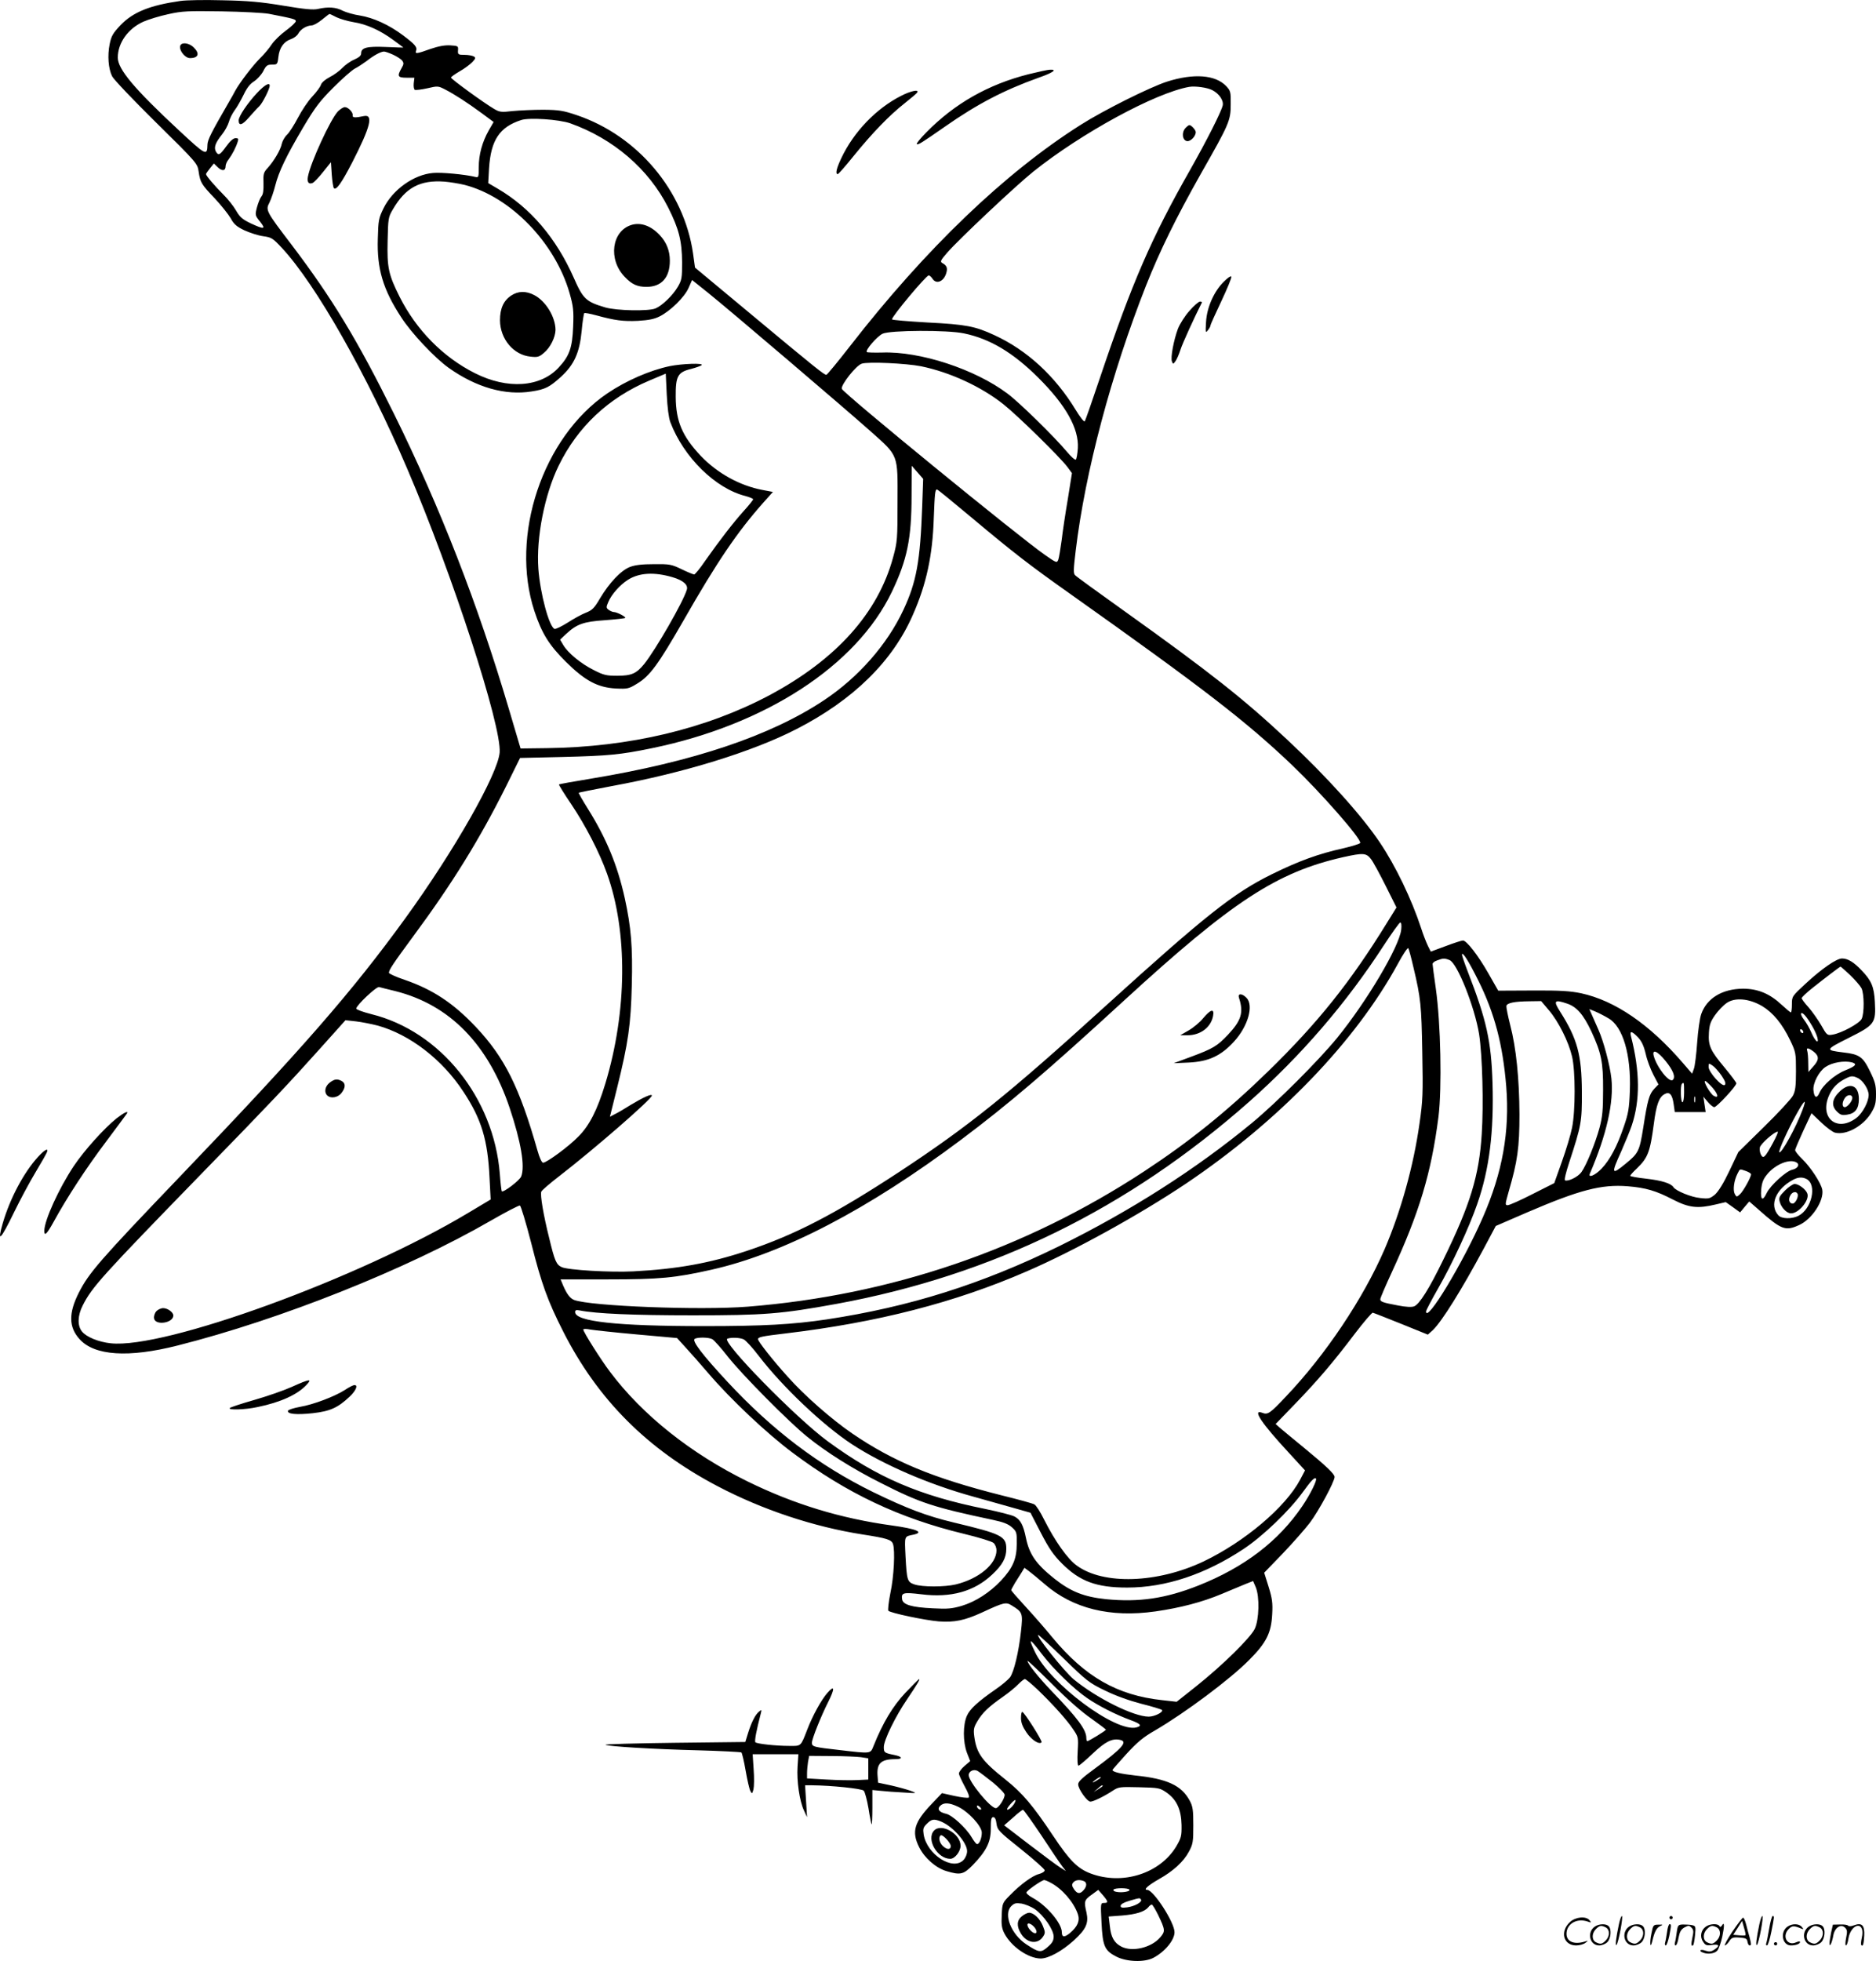 <?xml version="1.0" encoding="UTF-8"?>
<svg xmlns="http://www.w3.org/2000/svg" version="1.0" viewBox="0 0 1148.625 1200.085" preserveAspectRatio="xMidYMid meet">
  <g transform="translate(0.128,1200.553) scale(0.1,-0.1)" fill="#000000" stroke="none">
    <path d="M1105 12000 c-189 -27 -291 -68 -369 -149 -46 -49 -56 -66 -66 -116 -14 -70 -8 -149 15 -196 9 -19 130 -146 270 -284 251 -247 253 -251 260 -300 10 -67 17 -78 100 -165 39 -42 82 -96 96 -120 19 -36 36 -51 84 -74 33 -15 85 -32 115 -36 51 -7 59 -12 115 -72 209 -225 522 -777 770 -1358 275 -642 575 -1566 563 -1729 -10 -131 -279 -604 -579 -1017 -325 -448 -631 -799 -1374 -1574 -499 -521 -562 -594 -624 -716 -63 -125 -62 -210 5 -284 91 -101 299 -115 599 -39 630 159 1402 466 1918 764 92 53 173 95 179 93 6 -2 37 -105 69 -229 63 -250 101 -355 196 -542 211 -416 514 -720 944 -946 276 -145 589 -249 889 -296 149 -23 177 -32 186 -58 14 -39 6 -201 -16 -302 -11 -55 -16 -103 -12 -107 14 -14 224 -58 308 -65 97 -7 159 6 264 54 136 63 148 66 184 43 66 -40 68 -47 56 -157 -14 -128 -43 -248 -67 -282 -11 -14 -49 -47 -86 -72 -111 -77 -159 -121 -178 -163 -25 -56 -25 -160 0 -227 l20 -51 -35 -30 c-19 -16 -34 -37 -34 -46 0 -8 16 -43 35 -78 22 -40 31 -65 25 -69 -6 -4 -46 1 -88 10 l-76 17 -63 -66 c-107 -112 -124 -170 -77 -264 33 -67 103 -128 167 -147 87 -26 105 -21 163 38 83 87 109 139 109 222 0 56 3 70 15 70 10 0 17 -13 20 -40 5 -38 13 -47 150 -156 80 -64 145 -122 145 -129 0 -8 -16 -18 -35 -23 -40 -10 -114 -64 -180 -132 -43 -44 -45 -47 -48 -119 -3 -58 0 -81 16 -112 42 -81 146 -153 222 -154 49 0 131 45 205 112 74 68 90 105 76 169 -16 68 -14 77 31 109 l41 30 28 -32 c34 -40 35 -48 7 -48 -21 0 -21 -2 -15 -121 7 -144 19 -171 92 -208 64 -32 171 -35 225 -7 71 37 130 109 130 157 0 60 -129 259 -167 259 -26 0 4 27 72 66 86 48 151 107 183 168 25 46 27 61 27 161 0 94 -3 116 -22 151 -50 93 -137 134 -333 154 -91 10 -140 22 -140 34 0 2 38 45 84 96 67 73 103 104 177 146 186 109 458 312 575 430 106 106 136 166 142 280 4 71 0 97 -22 169 l-27 86 114 118 c62 65 136 149 165 187 54 71 152 253 152 281 0 18 -49 65 -190 181 -58 47 -120 99 -138 114 l-33 29 118 122 c140 145 235 256 368 432 55 72 104 129 109 127 6 -1 84 -32 174 -68 l163 -66 31 28 c55 53 174 243 312 500 l73 137 194 84 c317 136 452 172 614 159 111 -9 174 -28 276 -81 99 -51 152 -57 264 -30 l60 14 44 -31 44 -32 28 34 28 33 56 -49 c141 -125 165 -134 250 -95 78 35 153 150 141 216 -8 42 -72 139 -125 190 -22 21 -41 45 -41 52 0 7 23 60 50 119 l50 107 59 -56 c32 -31 70 -59 85 -63 68 -17 171 39 221 120 25 42 30 59 30 116 0 56 -6 77 -38 142 -42 86 -64 102 -162 113 -113 14 -112 16 33 89 160 80 167 90 160 221 -5 92 -21 130 -82 193 -47 50 -84 72 -119 72 -34 0 -126 -64 -224 -155 -82 -76 -83 -77 -83 -126 0 -27 -3 -49 -6 -49 -4 0 -29 21 -56 46 -74 69 -146 99 -238 99 -126 -1 -221 -58 -255 -155 -9 -25 -20 -104 -25 -175 -5 -72 -14 -144 -20 -160 l-11 -30 -56 65 c-204 237 -416 382 -623 427 -68 14 -127 18 -296 17 l-212 -1 -61 107 c-62 109 -133 200 -155 200 -8 0 -55 -15 -105 -34 l-92 -34 -18 36 c-10 21 -29 69 -41 107 -58 177 -156 381 -253 525 -110 164 -324 402 -567 629 -267 250 -471 411 -1000 789 -157 112 -291 209 -298 217 -12 10 -11 35 3 151 58 483 218 1083 431 1623 85 214 183 413 334 681 176 309 184 328 184 427 1 77 -1 83 -28 112 -66 69 -199 79 -362 27 -103 -33 -388 -175 -528 -264 -465 -294 -951 -760 -1414 -1356 -73 -94 -138 -172 -143 -174 -10 -4 -64 39 -484 389 l-321 267 -12 87 c-56 384 -339 720 -712 846 -83 28 -108 32 -205 33 -60 0 -145 -4 -187 -8 -70 -8 -80 -7 -114 13 -63 37 -264 183 -264 192 0 4 24 21 53 38 29 16 63 42 77 56 21 22 22 28 10 35 -8 5 -34 10 -57 10 -39 0 -42 2 -40 28 2 26 0 27 -47 30 -34 2 -72 -5 -122 -22 -83 -30 -95 -31 -88 -12 9 23 -5 39 -79 95 -87 65 -181 108 -266 122 -36 5 -83 19 -104 29 -41 22 -89 25 -151 11 -29 -7 -81 -2 -213 20 -138 23 -217 30 -372 33 -108 3 -223 1 -256 -4z m540 -79 c149 -29 165 -33 165 -45 0 -7 -27 -33 -60 -57 -33 -24 -72 -62 -87 -84 -14 -22 -46 -61 -72 -86 -46 -46 -123 -147 -151 -197 -8 -15 -28 -52 -46 -82 -102 -176 -124 -220 -125 -249 -2 -71 -7 -69 -175 87 -273 254 -374 374 -374 445 0 90 63 178 157 220 32 14 101 35 153 46 84 19 121 20 325 17 127 -2 257 -9 290 -15z m414 -21 c21 -10 68 -24 104 -30 79 -12 163 -50 242 -108 33 -24 61 -45 63 -47 2 -1 -46 0 -106 3 -117 5 -152 -4 -152 -39 0 -14 -13 -25 -42 -38 -24 -10 -56 -33 -73 -51 -16 -17 -51 -43 -77 -56 -27 -14 -49 -33 -54 -46 -3 -13 -27 -45 -53 -73 -26 -27 -65 -86 -88 -130 -23 -44 -53 -91 -67 -104 -14 -13 -28 -38 -32 -55 -7 -37 -48 -106 -87 -149 -25 -27 -27 -37 -25 -93 1 -44 -2 -68 -13 -81 -8 -10 -20 -40 -27 -66 -12 -47 -12 -50 19 -88 37 -47 26 -49 -58 -10 -50 24 -66 38 -89 78 -15 26 -50 71 -78 98 -52 52 -106 115 -106 125 0 3 11 19 24 35 l24 30 25 -24 c27 -25 47 -21 47 8 0 10 8 29 19 42 21 28 45 74 55 107 6 18 4 22 -13 22 -14 0 -34 -18 -57 -50 -40 -55 -48 -59 -64 -31 -13 25 -2 54 39 105 17 21 35 55 41 75 5 20 21 52 35 71 15 19 39 63 56 97 20 42 40 67 64 81 18 12 43 39 55 61 18 36 25 41 54 41 32 0 34 2 39 46 6 57 33 95 77 110 18 6 38 21 45 34 14 27 51 49 82 50 11 0 40 16 63 35 23 19 44 35 46 35 3 0 22 -9 43 -20z m346 -229 c22 -10 47 -26 55 -35 12 -16 12 -22 -3 -48 -28 -49 -23 -58 31 -58 l48 0 -4 -34 c-2 -18 1 -36 6 -40 6 -3 40 1 76 9 64 15 67 15 108 -6 59 -30 139 -82 226 -146 l73 -54 -30 -52 c-40 -71 -61 -148 -61 -225 0 -62 -1 -64 -22 -59 -61 15 -208 29 -258 24 -118 -10 -247 -102 -303 -216 -30 -61 -32 -74 -35 -186 -6 -185 32 -311 143 -481 64 -99 205 -248 290 -309 170 -121 348 -171 509 -145 84 13 109 26 180 90 80 74 113 146 126 279 5 58 13 107 16 110 3 3 35 -3 72 -13 118 -32 165 -38 257 -34 67 4 101 11 134 28 65 33 151 117 176 174 l21 48 100 -80 c132 -106 837 -707 992 -845 174 -155 167 -138 166 -432 0 -228 -1 -245 -27 -340 -92 -340 -347 -625 -757 -844 -388 -206 -857 -318 -1365 -324 l-159 -2 -72 243 c-190 642 -420 1232 -704 1807 -223 450 -377 704 -624 1030 -161 211 -162 214 -137 262 10 21 26 67 35 103 22 86 66 178 171 356 73 123 102 161 185 244 55 55 114 107 132 116 18 9 49 30 70 45 44 35 88 59 108 59 8 0 33 -9 55 -19z m5016 -217 c42 -21 71 -64 64 -94 -10 -41 -97 -213 -200 -395 -236 -415 -354 -686 -551 -1270 -48 -143 -90 -264 -94 -268 -4 -5 -29 27 -55 70 -126 207 -298 366 -499 458 -117 54 -172 65 -408 77 -120 7 -218 15 -218 19 0 19 209 269 225 269 6 0 16 -9 23 -20 24 -38 73 -16 86 40 7 27 0 42 -26 56 -14 8 -11 16 30 63 68 79 422 412 527 496 295 236 747 482 955 519 37 6 111 -4 141 -20z m-3931 -203 c264 -94 481 -280 600 -516 66 -131 84 -204 85 -335 0 -96 -2 -109 -27 -151 -30 -51 -95 -114 -136 -131 -43 -18 -237 -14 -307 6 -118 35 -136 51 -193 181 -108 244 -266 429 -466 546 l-58 34 5 90 c11 173 64 253 197 296 50 16 231 4 300 -20z m-647 -377 c281 -72 554 -353 643 -662 23 -82 26 -106 22 -205 -5 -130 -23 -180 -88 -250 -112 -122 -314 -136 -514 -35 -195 98 -359 265 -461 468 -68 136 -77 179 -73 343 3 135 4 144 32 191 78 134 167 181 316 170 36 -3 91 -12 123 -20z m3059 -909 c159 -33 300 -118 453 -270 170 -169 250 -312 243 -432 -2 -34 -8 -66 -12 -70 -5 -4 -29 17 -54 47 -76 91 -292 303 -365 357 -198 149 -536 260 -768 251 -48 -1 -90 0 -93 3 -11 11 62 95 96 112 45 22 399 24 500 2z m-264 -201 c176 -36 368 -124 505 -233 88 -70 345 -322 391 -383 l28 -38 -25 -157 c-15 -87 -32 -201 -38 -253 -7 -52 -16 -105 -20 -118 -9 -23 -10 -23 -83 28 -156 108 -1232 987 -1243 1016 -8 22 87 143 122 154 40 13 272 2 363 -16z m7 -859 c-12 -335 -35 -461 -115 -632 -99 -212 -276 -413 -485 -552 -327 -218 -800 -377 -1430 -481 -104 -17 -192 -33 -194 -35 -2 -2 33 -59 78 -125 85 -127 170 -291 216 -420 128 -356 124 -843 -10 -1286 -49 -161 -97 -256 -165 -324 -58 -60 -194 -160 -216 -160 -8 0 -22 30 -34 73 -111 390 -202 572 -379 759 -137 145 -263 228 -434 287 -54 18 -97 38 -97 43 0 18 24 54 147 221 240 324 408 596 569 918 l87 176 261 6 c280 7 353 14 543 53 698 143 1255 505 1472 957 94 196 121 326 121 591 l1 181 35 -40 35 -40 -6 -170z m299 -64 c260 -218 357 -293 606 -469 825 -585 1077 -780 1359 -1048 179 -171 426 -453 418 -477 -1 -5 -48 -20 -104 -33 -154 -34 -273 -78 -438 -159 -235 -116 -407 -253 -1014 -803 -601 -546 -842 -739 -1266 -1018 -395 -259 -638 -385 -935 -484 -226 -75 -425 -111 -695 -125 -137 -7 -399 8 -437 26 -33 15 -43 37 -77 179 -35 139 -56 264 -48 283 3 8 54 52 114 98 212 164 563 469 563 490 0 13 -53 -11 -131 -58 -36 -23 -79 -48 -96 -56 l-30 -16 44 177 c69 278 84 388 90 628 6 235 -4 354 -43 533 -45 203 -113 366 -224 544 -34 54 -60 100 -58 101 1 2 93 20 203 41 443 81 862 211 1129 348 348 178 590 415 714 700 83 187 121 365 128 592 6 152 8 175 20 175 4 0 97 -76 208 -169z m2449 -2093 c14 -18 54 -92 90 -164 l66 -132 -59 -95 c-223 -362 -424 -613 -728 -909 -254 -247 -481 -429 -758 -611 -731 -479 -1550 -758 -2427 -828 -292 -23 -962 3 -1063 41 -25 10 -45 36 -68 90 l-15 36 292 0 c315 0 409 9 631 59 442 99 960 369 1531 797 293 220 524 417 1000 854 658 603 931 782 1338 874 122 27 141 26 170 -12z m185 -432 c-12 -104 -210 -438 -393 -663 -116 -141 -369 -394 -520 -519 -343 -283 -742 -538 -1180 -754 -475 -233 -916 -372 -1425 -449 -209 -31 -386 -41 -751 -41 -533 0 -789 28 -789 86 0 12 7 14 28 10 100 -20 330 -30 692 -30 437 0 540 8 880 70 955 175 1785 581 2528 1238 316 280 593 601 822 954 51 78 97 142 102 142 7 0 9 -18 6 -44z m75 -231 c45 -189 49 -232 54 -520 5 -253 3 -296 -17 -435 -37 -262 -114 -537 -214 -770 -131 -302 -361 -646 -604 -901 -99 -105 -111 -113 -146 -99 -62 23 -3 -65 163 -244 l100 -109 -30 -57 c-90 -169 -340 -380 -591 -500 -282 -134 -614 -145 -777 -25 -57 41 -134 151 -200 282 -22 45 -49 87 -59 92 -10 6 -102 31 -203 56 -416 105 -660 206 -911 377 -126 86 -294 233 -397 349 -92 102 -181 215 -181 229 0 13 23 18 167 35 563 67 1039 189 1478 380 288 124 693 348 975 537 568 382 1038 869 1298 1346 30 56 59 99 63 95 4 -5 18 -57 32 -118z m397 -80 c100 -201 150 -392 171 -648 22 -276 -23 -527 -143 -801 -122 -280 -348 -653 -348 -576 0 6 33 69 73 139 88 153 192 378 240 517 75 214 103 443 94 744 -8 253 -36 382 -151 678 -20 52 -36 99 -36 105 1 24 42 -41 100 -158z m-176 125 c47 -18 154 -287 181 -454 20 -132 28 -427 16 -611 -16 -255 -71 -434 -236 -770 -86 -177 -146 -272 -178 -284 -15 -6 -50 -4 -97 5 -96 18 -110 23 -110 39 0 7 32 82 71 166 168 364 241 606 285 949 22 177 14 574 -16 785 -11 77 -20 145 -20 151 0 7 12 17 28 22 36 14 46 14 76 2z m2453 -92 c30 -29 61 -65 69 -80 17 -34 18 -154 1 -188 -14 -28 -123 -87 -177 -96 -34 -6 -36 -4 -71 58 -20 34 -55 84 -78 110 -23 25 -41 50 -41 55 0 5 28 32 63 60 74 59 171 133 175 133 2 0 28 -24 59 -52z m-8907 -98 c333 -84 569 -326 700 -717 69 -207 94 -355 70 -417 -9 -24 -109 -100 -119 -91 -2 3 -8 51 -12 107 -37 466 -365 873 -786 977 -51 13 -93 28 -93 34 0 20 124 137 140 132 8 -2 53 -14 100 -25z m8367 -91 c68 -41 124 -109 172 -209 35 -73 36 -79 36 -190 0 -93 -4 -122 -19 -150 -10 -19 -89 -105 -176 -190 l-158 -155 -55 -116 c-36 -76 -67 -125 -88 -144 -31 -25 -38 -27 -91 -21 -55 5 -149 44 -163 66 -14 23 -70 41 -165 52 -55 6 -100 14 -100 18 0 3 18 24 41 45 68 66 81 101 104 275 15 116 32 162 66 180 30 17 47 -3 55 -61 l7 -49 94 0 95 0 -7 47 -7 47 27 -32 c15 -18 33 -32 40 -32 15 0 135 129 135 146 0 5 -32 48 -71 95 -88 105 -102 135 -97 214 3 50 10 69 38 109 19 27 51 60 70 73 51 36 138 28 217 -18z m-1304 -27 c58 -68 120 -192 141 -282 21 -88 21 -335 0 -436 -8 -41 -36 -134 -62 -207 l-47 -132 -133 -67 c-74 -38 -142 -68 -152 -68 -17 0 -16 5 6 83 54 185 66 270 66 472 -1 219 -20 408 -57 549 -14 55 -24 106 -23 115 4 19 48 28 143 29 l70 1 48 -57z m110 42 c60 -20 100 -67 149 -170 61 -132 73 -188 72 -359 0 -122 -4 -165 -22 -232 -26 -95 -80 -228 -111 -271 -20 -28 -79 -58 -100 -50 -6 2 6 50 25 108 75 229 79 250 78 435 -1 227 -28 324 -134 491 -42 66 -34 74 43 48z m255 -91 c87 -50 138 -222 130 -442 -4 -109 -9 -139 -37 -220 -41 -121 -85 -204 -137 -258 -38 -40 -83 -59 -71 -30 103 239 147 436 132 582 -9 82 -48 229 -80 300 -15 33 -33 75 -41 93 l-14 32 37 -15 c21 -9 58 -28 81 -42z m1247 -48 c13 -22 27 -53 31 -69 11 -44 -14 -23 -37 31 -10 24 -30 59 -44 77 -14 18 -22 36 -18 40 9 9 35 -22 68 -79z m-8783 4 c197 -55 396 -208 525 -406 110 -167 148 -293 159 -525 l7 -133 -139 -83 c-666 -399 -1860 -834 -2188 -797 -75 8 -150 39 -176 73 -28 35 -26 97 5 158 57 113 116 178 725 804 428 439 537 555 728 768 l156 174 64 -7 c35 -4 95 -16 134 -26z m8728 -40 c0 -6 -4 -7 -10 -4 -5 3 -10 11 -10 16 0 6 5 7 10 4 6 -3 10 -11 10 -16z m-1013 -31 c23 -24 36 -52 48 -102 8 -38 30 -95 47 -128 l31 -59 -26 -27 c-31 -33 -41 -70 -67 -237 -23 -144 -29 -157 -109 -222 -86 -71 -89 -62 -26 76 24 55 54 127 65 160 51 153 50 329 -5 544 -9 36 4 34 42 -5z m1077 -89 c34 -27 33 -51 -4 -91 l-29 -33 -1 57 c0 31 -3 63 -6 72 -8 22 8 20 40 -5z m-907 -57 c46 -57 62 -97 44 -115 -21 -21 -99 78 -117 147 -11 44 23 30 73 -32z m1141 -8 c34 -10 23 -23 -42 -49 -64 -26 -137 -90 -157 -137 -16 -38 -33 -31 -37 16 -4 43 34 116 74 142 41 28 115 40 162 28z m-798 -82 c22 -33 27 -49 19 -56 -15 -15 -99 78 -99 110 0 24 1 24 25 8 13 -9 38 -37 55 -62z m832 -13 c32 -14 68 -69 68 -104 0 -42 -37 -112 -75 -141 -120 -91 -230 2 -166 141 20 44 50 74 96 98 36 19 47 20 77 6z m-888 -60 c36 -42 39 -67 8 -50 -21 11 -67 91 -53 91 5 0 25 -19 45 -41z m-174 -29 c0 -33 -4 -60 -10 -60 -11 0 -14 103 -3 113 12 12 13 8 13 -53z m67 -57 c-3 -10 -5 -4 -5 12 0 17 2 24 5 18 2 -7 2 -21 0 -30z m658 -50 c-39 -105 -130 -271 -142 -259 -7 7 53 140 105 233 50 90 65 101 37 26z m-180 -200 c-50 -92 -60 -102 -75 -73 -6 12 -9 32 -6 44 5 22 89 96 109 96 5 0 -8 -30 -28 -67z m144 -122 c21 -13 6 -37 -27 -44 -37 -8 -134 -96 -156 -142 -25 -53 -39 -44 -34 20 4 42 12 64 35 92 50 63 141 100 182 74z m-310 -52 c17 -6 31 -15 31 -20 0 -18 -48 -104 -68 -122 -20 -18 -21 -18 -32 2 -12 24 -5 81 17 124 16 31 11 30 52 16z m371 -49 c65 -35 32 -183 -50 -225 -41 -21 -103 -19 -123 3 -57 63 -15 163 93 219 30 15 55 16 80 3z m-7161 -951 l245 -22 51 -56 c29 -31 92 -103 142 -161 135 -158 359 -369 515 -485 332 -249 655 -401 1048 -496 91 -22 173 -47 182 -56 10 -9 18 -29 18 -45 0 -85 -109 -175 -250 -209 -68 -16 -204 -16 -252 0 -44 15 -47 24 -55 173 -6 127 -9 120 50 132 66 15 17 35 -133 56 -314 43 -600 130 -885 270 -346 170 -643 406 -841 670 -57 75 -164 245 -164 259 0 5 19 5 43 0 23 -4 152 -18 286 -30z m461 -29 c11 -6 54 -54 96 -108 88 -111 372 -398 485 -489 116 -94 278 -196 449 -282 242 -123 321 -149 689 -227 62 -13 93 -25 115 -45 29 -26 31 -31 30 -101 0 -92 -24 -148 -96 -225 -69 -73 -155 -129 -241 -155 -59 -17 -86 -20 -176 -15 -130 6 -185 22 -189 56 -6 40 8 43 117 30 182 -23 325 17 435 121 63 59 86 102 86 157 0 77 -28 91 -321 161 -168 40 -290 87 -494 186 -334 164 -617 379 -893 676 -154 166 -218 250 -200 262 18 11 86 10 108 -2z m192 -1 c13 -6 55 -52 93 -102 145 -189 393 -424 570 -540 192 -125 471 -246 745 -321 74 -21 183 -51 242 -68 l106 -30 63 -122 c50 -96 76 -135 130 -189 109 -109 211 -147 399 -147 236 0 479 81 714 237 116 77 277 231 360 345 55 76 73 94 82 85 9 -8 -35 -97 -84 -169 -145 -214 -354 -374 -637 -486 -200 -79 -362 -103 -565 -83 -134 14 -215 46 -315 125 -113 90 -154 149 -175 251 -16 79 -34 111 -70 130 -17 9 -97 29 -178 46 -403 81 -662 192 -965 414 -194 142 -654 612 -615 628 23 9 77 7 100 -4z m1843 -1498 c173 -150 401 -206 678 -167 153 22 287 57 406 107 53 22 118 49 144 60 l48 19 16 -37 c25 -59 21 -200 -6 -256 -27 -55 -194 -220 -357 -350 l-121 -96 -89 10 c-276 30 -472 143 -672 384 -41 50 -114 134 -163 187 -49 53 -89 99 -89 102 0 4 11 23 23 44 13 20 32 50 41 65 l17 28 27 -20 c15 -11 59 -47 97 -80z m117 -456 c139 -135 156 -149 252 -195 65 -32 146 -61 222 -81 65 -16 123 -34 127 -38 12 -12 -45 -41 -81 -41 -92 0 -321 114 -460 229 -57 48 -236 271 -216 271 3 0 74 -65 156 -145z m-134 28 c71 -93 196 -214 278 -270 70 -48 175 -101 262 -133 66 -24 76 -36 38 -46 -127 -31 -529 268 -621 463 -43 89 -33 86 43 -14z m300 -393 c50 -36 92 -67 92 -70 -1 -6 -105 -70 -114 -70 -3 0 -6 9 -6 20 0 50 -54 122 -211 285 -79 82 -149 169 -149 186 0 5 66 -58 148 -139 89 -90 183 -173 240 -212z m-329 178 c95 -91 183 -189 220 -245 32 -47 33 -50 28 -135 -3 -52 -1 -88 5 -88 5 0 44 33 87 74 77 73 118 94 167 84 51 -10 14 -52 -153 -175 -78 -57 -103 -80 -103 -97 0 -29 55 -106 75 -106 18 0 84 32 137 67 35 23 43 24 161 21 121 -3 127 -4 169 -33 61 -43 89 -103 91 -198 1 -68 -2 -79 -33 -132 -100 -165 -328 -238 -523 -165 -80 30 -129 79 -229 229 -126 189 -188 262 -293 346 -144 114 -177 160 -191 263 -6 44 -3 57 19 94 30 51 69 89 157 150 36 25 78 60 94 77 17 17 34 31 40 31 5 0 39 -28 75 -62z m-272 -570 c40 -33 73 -67 73 -76 0 -25 -38 -82 -54 -82 -33 0 -166 162 -166 202 0 24 30 39 54 26 10 -6 52 -37 93 -70z m653 22 c-35 -24 -54 -31 -30 -11 14 11 30 21 35 21 6 0 3 -5 -5 -10z m20 -44 c0 -2 -12 -11 -27 -20 l-28 -17 24 20 c23 21 31 25 31 17z m-539 -104 c-12 -23 -40 -47 -46 -40 -6 5 40 58 50 58 3 0 1 -8 -4 -18z m-347 -23 c64 -30 146 -119 146 -159 0 -34 -15 -70 -29 -70 -5 0 -20 19 -34 43 -34 57 -120 136 -157 143 -41 9 -55 28 -35 48 22 22 56 20 109 -5z m142 -16 c-7 -7 -26 7 -26 19 0 6 6 6 15 -2 9 -7 13 -15 11 -17z m369 -160 c57 -87 114 -171 127 -188 l23 -30 -35 22 c-19 12 -104 75 -189 140 l-154 118 54 47 c29 27 57 48 61 48 5 0 55 -71 113 -157z m-612 84 c72 -31 157 -128 157 -180 0 -18 -9 -41 -22 -54 -65 -69 -224 33 -244 156 -5 34 -3 43 19 65 30 30 44 32 90 13z m668 -373 c70 -36 142 -119 167 -192 14 -41 -1 -76 -48 -116 -34 -28 -50 -27 -50 5 0 54 -92 163 -178 210 -23 12 -41 28 -39 33 4 13 95 76 109 76 5 0 23 -7 39 -16z m203 10 c21 -8 20 -33 -1 -56 -22 -25 -39 -23 -59 7 -13 20 -14 28 -4 40 13 16 38 19 64 9z m280 -53 c7 -11 -47 -20 -80 -13 -13 2 -21 8 -18 13 7 12 91 12 98 0z m71 -61 c9 -14 -39 -41 -85 -47 -31 -4 -40 -2 -40 9 0 10 19 21 53 31 65 19 65 19 72 7z m-650 -58 c54 -38 115 -126 115 -168 0 -24 -9 -40 -36 -63 -42 -37 -53 -36 -132 16 -92 61 -141 184 -92 233 19 19 29 21 64 16 22 -4 59 -19 81 -34z m754 -34 c45 -94 45 -101 14 -138 -54 -64 -172 -92 -239 -57 -44 23 -63 58 -70 125 l-7 59 81 6 c86 7 138 23 161 50 7 10 17 17 22 17 4 0 21 -28 38 -62z M1107 11733 c-22 -21 20 -83 55 -83 52 0 61 28 23 65 -23 24 -64 33 -78 18z M1572 11436 c-58 -62 -112 -142 -112 -167 0 -36 22 -30 63 18 23 26 51 57 63 68 20 19 64 106 64 126 0 23 -32 4 -78 -45z M2067 11323 c-45 -48 -167 -312 -183 -399 -6 -34 5 -48 29 -38 8 3 37 33 63 66 l49 61 5 -76 c3 -42 9 -79 13 -83 14 -15 47 31 113 159 111 216 131 295 70 282 -51 -11 -71 -10 -68 4 4 18 -27 51 -48 51 -9 0 -28 -12 -43 -27z M4100 9765 c-123 -26 -266 -88 -383 -167 -396 -269 -598 -872 -446 -1333 45 -136 90 -208 193 -310 116 -115 194 -157 306 -163 71 -3 78 -2 130 30 78 47 129 117 283 385 205 359 330 543 489 722 l59 66 -63 12 c-139 26 -277 102 -379 209 -113 120 -152 211 -153 361 -1 127 12 151 95 171 30 8 58 18 64 23 14 14 -119 9 -195 -6z m3 -343 c81 -214 276 -406 460 -452 26 -7 47 -16 47 -20 0 -4 -26 -37 -58 -72 -63 -70 -145 -176 -236 -305 -31 -46 -62 -83 -67 -83 -5 0 -40 14 -77 32 -62 30 -74 32 -169 31 -72 0 -116 -5 -147 -17 -55 -21 -126 -96 -184 -193 -35 -60 -48 -72 -86 -87 -24 -9 -75 -37 -112 -61 -37 -23 -73 -41 -80 -38 -33 12 -88 217 -99 368 -14 189 38 454 124 630 116 238 304 415 554 521 l102 43 6 -127 c4 -80 12 -143 22 -170z m14 -949 c65 -19 96 -47 87 -76 -21 -73 -191 -368 -261 -455 -48 -59 -78 -72 -166 -72 -65 0 -83 4 -143 35 -77 38 -160 106 -187 154 l-19 32 37 35 c65 60 105 75 237 84 66 5 122 11 125 14 6 6 -51 36 -70 36 -7 0 -21 6 -31 13 -16 12 -17 16 -3 48 19 46 71 105 120 136 69 44 162 49 274 16z M7256 11221 c-24 -27 -18 -75 11 -79 21 -3 53 29 53 55 0 13 -27 43 -39 43 -4 0 -16 -9 -25 -19z M3865 10629 c-121 -37 -144 -211 -42 -317 44 -47 78 -62 134 -62 92 0 143 57 143 160 0 62 -21 114 -63 158 -54 57 -116 78 -172 61z M3129 10197 c-47 -31 -69 -79 -69 -152 1 -114 83 -212 187 -222 43 -5 53 -2 82 23 39 32 70 95 71 140 0 79 -60 178 -131 214 -50 26 -98 25 -140 -3z M7585 5898 c29 -89 14 -138 -68 -225 -65 -69 -92 -85 -224 -134 l-108 -40 93 4 c120 6 195 40 275 127 87 94 124 223 77 270 -28 28 -55 27 -45 -2z M7366 5775 c-20 -25 -61 -59 -89 -75 l-52 -30 45 0 c78 0 143 48 156 118 9 47 -14 42 -60 -13z M2016 5379 c-27 -22 -34 -57 -14 -77 21 -21 65 -14 87 14 26 33 27 60 2 74 -29 15 -45 12 -75 -11z M956 3981 c-10 -11 -16 -30 -14 -43 6 -46 118 -30 118 17 0 20 -35 45 -62 45 -14 0 -33 -9 -42 -19z M11265 5328 c-49 -46 -56 -88 -20 -124 22 -22 32 -25 63 -20 50 7 72 37 72 96 0 83 -54 105 -115 48z m75 -42 c0 -19 -30 -56 -46 -56 -18 0 -18 30 1 57 16 22 45 22 45 -1z M10928 4720 c-34 -34 -39 -44 -33 -67 9 -37 43 -73 70 -73 47 0 113 80 100 120 -8 26 -53 60 -78 60 -10 0 -37 -18 -59 -40z m76 -19 c10 -15 -12 -61 -29 -61 -21 0 -29 24 -15 49 11 22 35 28 44 12z M6250 1491 c0 -27 10 -53 33 -87 30 -45 78 -77 93 -61 7 7 -106 185 -118 186 -5 1 -8 -16 -8 -38z M5717 802 c-48 -53 21 -172 100 -172 28 0 63 45 63 80 0 74 -119 141 -163 92z m103 -94 c0 -24 -25 -23 -50 2 -20 20 -26 50 -13 63 10 11 63 -44 63 -65z M6256 279 c-32 -25 -34 -61 -6 -107 36 -59 103 -68 135 -18 14 21 14 28 -1 65 -17 44 -56 81 -84 81 -10 0 -29 -9 -44 -21z m84 -79 c15 -28 -5 -35 -30 -10 -27 27 -28 55 0 40 11 -6 24 -19 30 -30z M6295 11551 c-247 -63 -451 -179 -624 -355 -36 -36 -62 -68 -59 -72 7 -7 28 6 173 107 199 139 361 223 573 299 89 31 116 51 70 49 -13 0 -72 -13 -133 -28z M5516 11419 c-152 -77 -290 -220 -366 -381 -30 -63 -38 -98 -22 -98 5 0 49 51 99 113 112 138 216 246 310 320 39 31 75 61 78 67 12 20 -41 9 -99 -21z M7491 10281 c-60 -60 -103 -157 -108 -246 -4 -65 -3 -69 11 -51 9 11 16 24 16 29 0 6 30 72 66 148 36 76 64 144 62 151 -3 7 -22 -6 -47 -31z M7282 10104 c-28 -31 -59 -80 -71 -110 -26 -70 -46 -176 -37 -200 7 -18 8 -18 21 0 8 10 22 42 31 70 12 39 86 200 131 289 2 4 -2 7 -11 7 -8 0 -37 -25 -64 -56z M713 5162 c-77 -62 -198 -196 -263 -293 -91 -137 -180 -332 -180 -396 0 -35 15 -21 57 55 82 150 202 333 319 488 67 90 126 169 129 174 13 21 -15 8 -62 -28z M231 4925 c-86 -94 -170 -251 -215 -404 -37 -127 -14 -105 69 66 37 76 96 186 131 244 35 58 66 113 70 123 11 29 -13 17 -55 -29z M1785 3518 c-49 -22 -153 -58 -230 -80 -77 -22 -144 -44 -149 -49 -15 -14 94 -11 171 6 140 29 241 75 297 134 39 41 22 39 -89 -11z M2110 3499 c-63 -40 -192 -89 -274 -103 -38 -7 -71 -17 -74 -24 -6 -20 50 -26 151 -15 108 12 155 34 227 102 39 37 53 72 28 70 -7 0 -33 -13 -58 -30z M5542 1646 c-77 -82 -138 -183 -196 -328 -18 -45 -14 -45 -201 -23 -168 19 -175 21 -175 46 0 23 55 161 100 250 41 81 39 105 -4 56 -38 -42 -93 -143 -125 -227 -40 -103 -36 -100 -110 -99 -83 0 -198 13 -207 22 -7 6 6 73 33 177 6 23 5 24 -11 11 -23 -19 -46 -64 -67 -131 l-17 -55 -433 -5 c-239 -3 -429 -8 -423 -12 15 -10 289 -27 572 -34 138 -4 255 -10 260 -13 4 -3 16 -53 26 -111 10 -58 23 -114 29 -125 10 -19 11 -18 19 10 4 17 5 72 1 123 l-6 92 140 0 140 0 -5 -75 c-6 -89 12 -211 39 -269 l19 -41 -6 98 -6 97 44 0 c115 -1 303 -20 315 -33 7 -7 20 -55 29 -107 8 -52 17 -96 19 -99 3 -2 5 44 5 103 l0 107 53 -5 c28 -3 90 -8 137 -10 85 -6 85 -5 45 10 -22 8 -76 23 -120 33 l-80 17 -3 39 c-7 79 20 105 110 105 45 0 43 15 -5 25 -64 13 -67 15 -67 49 0 42 71 188 143 293 58 86 81 123 73 123 -2 0 -40 -38 -84 -84z m-272 -394 l45 -7 0 -65 0 -65 -65 -3 c-36 -2 -120 -1 -187 3 l-123 7 0 32 c0 17 3 48 6 69 l7 37 136 -1 c75 0 156 -4 181 -7z M9911 230 c-18 -85 -24 -135 -15 -127 12 11 43 177 33 177 -4 0 -12 -22 -18 -50z M10220 270 c0 -5 5 -10 10 -10 6 0 10 5 10 10 0 6 -4 10 -10 10 -5 0 -10 -4 -10 -10z M10771 230 c-18 -85 -24 -135 -15 -127 12 11 43 177 33 177 -4 0 -12 -22 -18 -50z M10831 203 c-7 -42 -15 -82 -18 -90 -3 -7 -1 -13 5 -13 5 0 17 37 26 83 19 95 19 97 8 97 -4 0 -14 -34 -21 -77z M9611 243 c-63 -59 -40 -143 38 -143 20 0 46 7 57 16 18 14 18 15 -6 7 -64 -19 -110 0 -110 48 0 61 63 98 130 75 22 -8 23 -7 11 8 -22 27 -85 21 -120 -11z M10606 185 c-31 -47 -52 -85 -46 -85 5 0 17 11 26 25 15 23 23 26 63 23 39 -3 46 -6 49 -25 2 -13 8 -23 13 -23 11 0 11 6 0 50 -6 19 -15 54 -21 78 -6 23 -14 42 -19 42 -4 0 -33 -38 -65 -85z m80 -22 c-2 -3 -20 -3 -40 -1 l-35 3 27 42 27 43 12 -42 c7 -23 11 -43 9 -45z M9763 215 c-50 -35 -31 -115 27 -115 17 0 39 9 50 20 22 22 27 79 8 98 -16 16 -59 15 -85 -3z m68 -5 c25 -14 25 -54 -1 -80 -23 -23 -33 -24 -61 -10 -25 14 -25 54 1 80 23 23 33 24 61 10z M9973 215 c-50 -35 -31 -115 27 -115 17 0 39 9 50 20 22 22 27 79 8 98 -16 16 -59 15 -85 -3z m68 -5 c25 -14 25 -54 -1 -80 -23 -23 -33 -24 -61 -10 -25 14 -25 54 1 80 23 23 33 24 61 10z M10110 173 c-12 -56 -8 -100 5 -48 13 57 26 83 48 93 20 9 19 10 -10 9 -31 0 -33 -2 -43 -54z M10206 183 c-4 -27 -9 -56 -12 -65 -3 -10 -1 -18 4 -18 5 0 14 26 21 57 13 68 13 73 2 73 -5 0 -12 -21 -15 -47z M10265 181 c-3 -25 -8 -54 -11 -63 -3 -10 -1 -18 4 -18 6 0 14 21 18 47 7 36 15 51 36 63 25 13 29 13 43 -1 13 -13 14 -24 6 -60 -9 -41 -8 -59 5 -47 3 3 8 31 11 61 5 53 4 56 -18 61 -13 3 -38 4 -56 4 -29 -1 -32 -4 -38 -47z M10443 215 c-30 -21 -38 -62 -17 -92 14 -22 21 -25 55 -20 45 6 50 -5 14 -29 -20 -13 -31 -14 -55 -6 -30 11 -44 -1 -14 -12 30 -12 71 -6 87 12 9 10 23 49 31 87 14 68 13 93 -3 66 -6 -9 -11 -10 -15 -2 -10 16 -58 14 -83 -4z m68 -5 c25 -14 25 -54 -1 -80 -23 -23 -33 -24 -61 -10 -25 14 -25 54 1 80 23 23 33 24 61 10z M10943 215 c-47 -33 -32 -115 21 -115 31 0 56 10 56 21 0 5 -11 4 -24 -2 -55 -25 -89 38 -45 82 20 20 31 21 74 3 18 -7 18 -6 6 9 -17 21 -59 22 -88 2z M11073 215 c-50 -35 -31 -115 27 -115 17 0 39 9 50 20 22 22 27 79 8 98 -16 16 -59 15 -85 -3z m68 -5 c25 -14 25 -54 -1 -80 -23 -23 -33 -24 -61 -10 -25 14 -25 54 1 80 23 23 33 24 61 10z M11210 178 c-5 -27 -10 -57 -10 -66 1 -27 16 5 24 51 9 47 47 71 72 45 13 -13 14 -24 6 -62 -5 -25 -6 -46 -1 -46 5 0 12 19 15 42 7 43 33 78 59 78 23 0 33 -29 23 -73 -5 -22 -6 -42 -3 -45 10 -11 15 6 18 58 3 64 -15 81 -63 63 -18 -7 -32 -7 -36 -2 -3 5 -25 8 -49 7 l-44 -1 -11 -49z M10860 110 c0 -5 5 -10 10 -10 6 0 10 5 10 10 0 6 -4 10 -10 10 -5 0 -10 -4 -10 -10z"></path>
  </g>
</svg>
